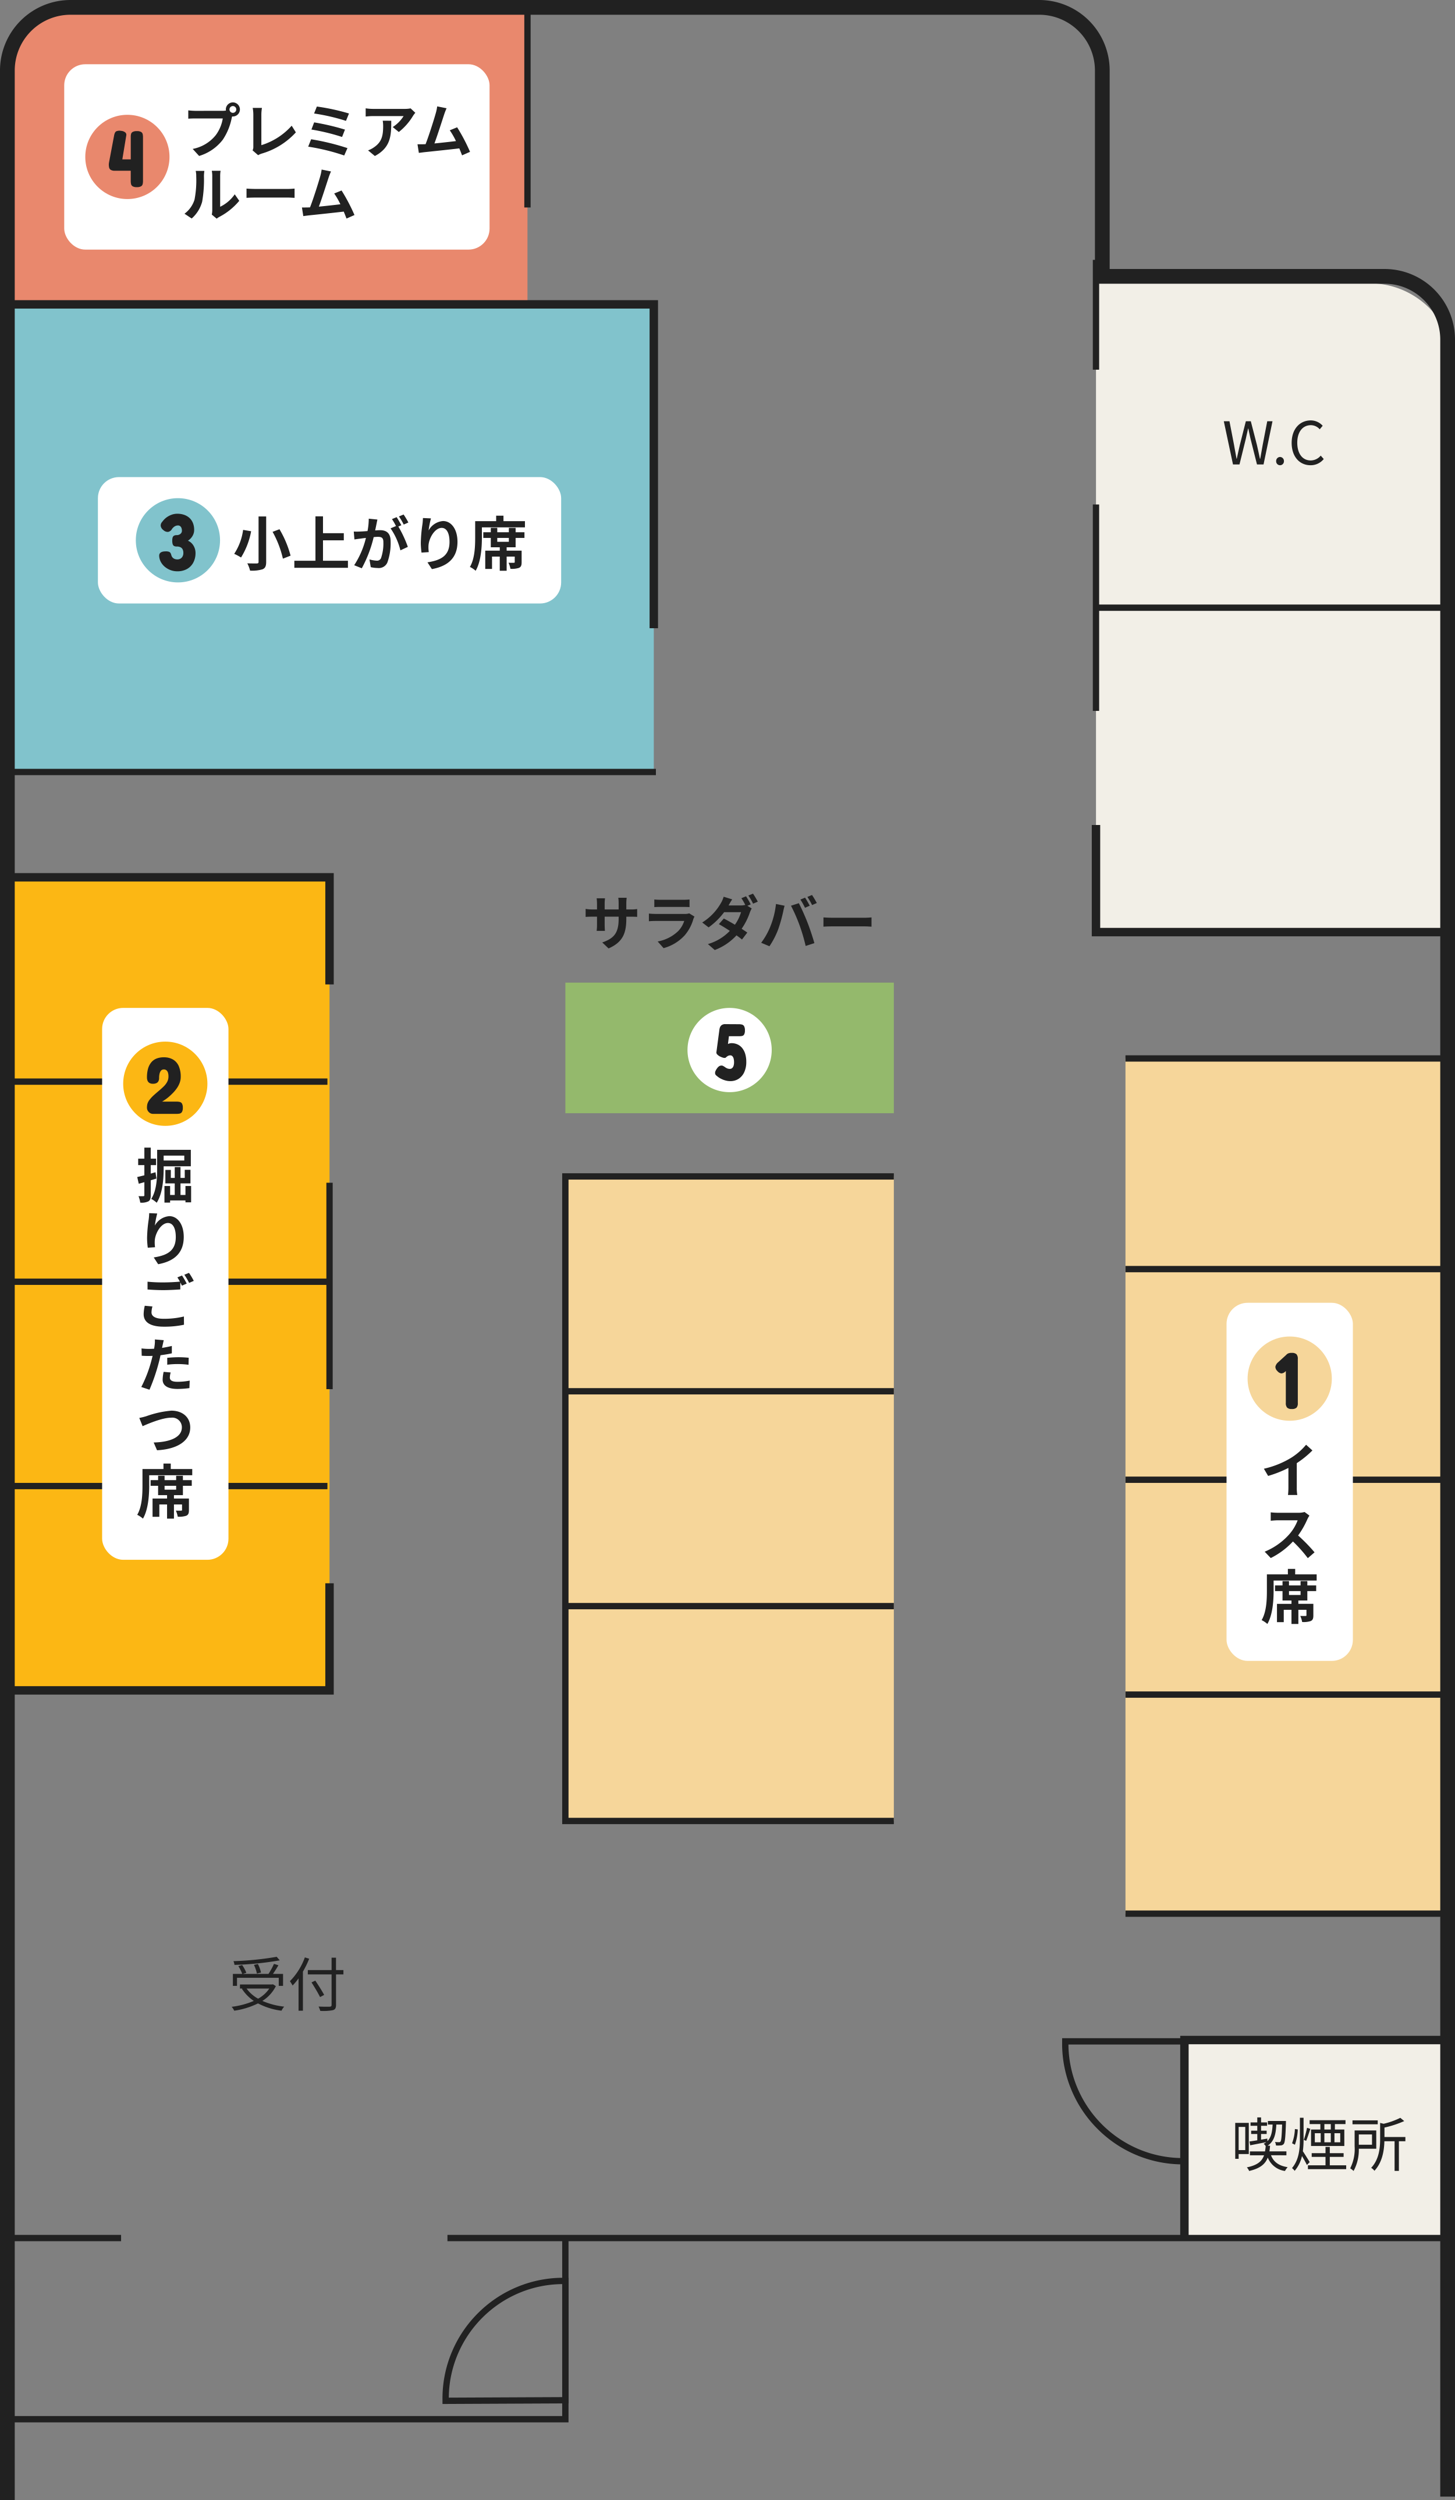 <svg xmlns="http://www.w3.org/2000/svg" width="345.5" height="593.443" viewBox="0 0 345.5 593.443">
  <rect x="0" y="0" width="345.5" height="593.443" fill="#808080" stroke="none"/>
  <g id="top-shop-info-map-sp" transform="translate(-14.75 -3364.75)">
    <path id="長方形_8637" data-name="長方形 8637" d="M20,0H125a0,0,0,0,1,0,0V72a0,0,0,0,1,0,0H0a0,0,0,0,1,0,0V20A20,20,0,0,1,20,0Z" transform="translate(15 3365)" fill="#e9886d"/>
    <rect id="長方形_8638" data-name="長方形 8638" width="155" height="111" transform="translate(15 3437)" fill="#81c3cc"/>
    <rect id="長方形_8639" data-name="長方形 8639" width="78" height="193" transform="translate(15 3573)" fill="#fcb714"/>
    <rect id="長方形_8640" data-name="長方形 8640" width="78" height="153" transform="translate(149 3644)" fill="#f6d69a"/>
    <rect id="長方形_8642" data-name="長方形 8642" width="78" height="31" transform="translate(149 3598)" fill="#94b96c"/>
    <rect id="長方形_8641" data-name="長方形 8641" width="78" height="203" transform="translate(282 3616)" fill="#f6d69a"/>
    <path id="長方形_8643" data-name="長方形 8643" d="M0,0H65A20,20,0,0,1,85,20V154a0,0,0,0,1,0,0H0a0,0,0,0,1,0,0V0A0,0,0,0,1,0,0Z" transform="translate(275 3432)" fill="#f2efe7"/>
    <rect id="長方形_8644" data-name="長方形 8644" width="64" height="47" transform="translate(296 3849)" fill="#f2efe7"/>
    <g id="グループ_29780" data-name="グループ 29780" transform="translate(15 3365)">
      <g id="グループ_29781" data-name="グループ 29781">
        <path id="パス_327915" data-name="パス 327915" d="M3.25,593.193H-.25V16.5A16.738,16.738,0,0,1,16.5-.25h230A16.738,16.738,0,0,1,263.25,16.5V63.6H328.5a16.738,16.738,0,0,1,16.75,16.75V592.375h-3.5V80.346A13.25,13.25,0,0,0,328.5,67.1H259.75V16.5A13.25,13.25,0,0,0,246.5,3.25H16.5A13.25,13.25,0,0,0,3.25,16.5Z" fill="#212121"/>
      </g>
    </g>
    <path id="パス_327916" data-name="パス 327916" d="M-1070,56.425h-2V32h-77V30h79Z" transform="translate(1164 3542)" fill="#212121"/>
    <path id="パス_327918" data-name="パス 327918" d="M-993,107.871h-2V32h-154V30h156Z" transform="translate(1164 3406)" fill="#212121"/>
    <path id="パス_327917" data-name="パス 327917" d="M-1070,57.425h-79v-2h77V31h2Z" transform="translate(1164 3709.575)" fill="#212121"/>
    <path id="パス_327922" data-name="パス 327922" d="M-1148,78h-2V30h65v2h-63Z" transform="translate(1445 3818)" fill="#212121"/>
    <path id="パス_327920" data-name="パス 327920" d="M-1014.25,74.75H-1149v-1.5h133.25V31h1.5Z" transform="translate(1164 3865)" fill="#212121"/>
    <path id="パス_327919" data-name="パス 327919" d="M-1064,57.425h-86V31h2V55.425h84Z" transform="translate(1424 3529.575)" fill="#212121"/>
    <path id="線_420" data-name="線 420" d="M77,.75H0V-.75H77Z" transform="translate(15.5 3669)" fill="#212121"/>
    <path id="線_427" data-name="線 427" d="M28,.75H0V-.75H28Z" transform="translate(15.5 3896)" fill="#212121"/>
    <path id="線_421" data-name="線 421" d="M77,.75H0V-.75H77Z" transform="translate(15.5 3621.5)" fill="#212121"/>
    <path id="線_431" data-name="線 431" d="M77,.75H0V-.75H77Z" transform="translate(282 3616)" fill="#212121"/>
    <path id="線_432" data-name="線 432" d="M77,.75H0V-.75H77Z" transform="translate(282 3666)" fill="#212121"/>
    <path id="線_436" data-name="線 436" d="M78,.75H0V-.75H78Z" transform="translate(149 3695)" fill="#212121"/>
    <path id="線_437" data-name="線 437" d="M78,.75H0V-.75H78Z" transform="translate(149 3746)" fill="#212121"/>
    <path id="線_433" data-name="線 433" d="M77,.75H0V-.75H77Z" transform="translate(282 3716)" fill="#212121"/>
    <path id="線_434" data-name="線 434" d="M77,.75H0V-.75H77Z" transform="translate(282 3767)" fill="#212121"/>
    <path id="線_435" data-name="線 435" d="M77,.75H0V-.75H77Z" transform="translate(282 3819)" fill="#212121"/>
    <path id="線_428" data-name="線 428" d="M85,.75H0V-.75H85Z" transform="translate(275 3509)" fill="#212121"/>
    <path id="線_424" data-name="線 424" d="M155,.75H0V-.75H155Z" transform="translate(15.5 3548)" fill="#212121"/>
    <path id="線_422" data-name="線 422" d="M77,.75H0V-.75H77Z" transform="translate(15.5 3717.5)" fill="#212121"/>
    <path id="線_426" data-name="線 426" d="M239,.75H0V-.75H239Z" transform="translate(121 3896)" fill="#212121"/>
    <path id="線_423" data-name="線 423" d="M.75,49H-.75V0H.75Z" transform="translate(93 3645.5)" fill="#212121"/>
    <path id="線_429" data-name="線 429" d="M.75,49H-.75V0H.75Z" transform="translate(275 3484.5)" fill="#212121"/>
    <path id="線_430" data-name="線 430" d="M.75,26.064H-.75V0H.75Z" transform="translate(275 3426.436)" fill="#212121"/>
    <path id="線_425" data-name="線 425" d="M.75,49H-.75V0H.75Z" transform="translate(140 3365)" fill="#212121"/>
    <path id="パス_327906" data-name="パス 327906" d="M20.118,29.307a28.653,28.653,0,0,1-10.8-2.1A28.448,28.448,0,0,1-.172,20.916l-.889-.889L20.024-1.058,41.3,20.023l-.894.894A28.448,28.448,0,0,1,30.92,27.21,28.653,28.653,0,0,1,20.118,29.307ZM1.061,20.027a26.942,26.942,0,0,0,8.818,5.793,27.36,27.36,0,0,0,20.478,0,26.945,26.945,0,0,0,8.817-5.793L20.029,1.058Z" transform="translate(163.182 3920.343) rotate(135)" fill="#212121"/>
    <path id="パス_327921" data-name="パス 327921" d="M20.118,29.307a28.653,28.653,0,0,1-10.8-2.1A28.448,28.448,0,0,1-.172,20.916l-.889-.889L20.024-1.058,41.3,20.023l-.894.894A28.448,28.448,0,0,1,30.92,27.21,28.653,28.653,0,0,1,20.118,29.307ZM1.061,20.027a26.942,26.942,0,0,0,8.818,5.793,27.36,27.36,0,0,0,20.478,0,26.945,26.945,0,0,0,8.817-5.793L20.029,1.058Z" transform="translate(281.87 3835.15) rotate(45)" fill="#212121"/>
    <path id="パス_327923" data-name="パス 327923" d="M-936.939,237.75h-78.75V83.25h78.75v1.5h-77.25v151.5h77.25Z" transform="translate(1163.938 3560)" fill="#212121"/>
    <rect id="長方形_8645" data-name="長方形 8645" width="30" height="131" rx="5" transform="translate(39 3604)" fill="#fff"/>
    <rect id="長方形_8646" data-name="長方形 8646" width="30" height="85" rx="5" transform="translate(306 3674)" fill="#fff"/>
    <rect id="長方形_8647" data-name="長方形 8647" width="110" height="30" rx="5" transform="translate(38 3478)" fill="#fff"/>
    <rect id="長方形_8648" data-name="長方形 8648" width="101" height="44" rx="5" transform="translate(30 3380)" fill="#fff"/>
    <path id="パス_327971" data-name="パス 327971" d="M11.452-11.76A73.2,73.2,0,0,1,1.19-10.724a3.164,3.164,0,0,1,.238.882A73.579,73.579,0,0,0,12.18-10.92ZM7.728-8.022a8.413,8.413,0,0,0-.742-2.03l-.938.21a8.138,8.138,0,0,1,.7,2.058ZM2.03-6.776h9.912v1.918h1.022V-7.7H10.57c.42-.616.91-1.372,1.288-2.058l-1.05-.322a17.319,17.319,0,0,1-1.3,2.38H3.416l.826-.266A8.247,8.247,0,0,0,3.248-9.8l-.9.252A9.879,9.879,0,0,1,3.276-7.7H1.05v2.842h.98ZM9.7-4.228A7.626,7.626,0,0,1,7.042-1.82,8.222,8.222,0,0,1,4.3-4.228Zm.868-1.008-.21.042H2.73v.966h.6l-.14.056A9.9,9.9,0,0,0,6.02-1.288,19.355,19.355,0,0,1,.756.112a3.94,3.94,0,0,1,.616.924A18.823,18.823,0,0,0,7.014-.7,16.354,16.354,0,0,0,12.6,1.036,3.956,3.956,0,0,1,13.23.07,17.863,17.863,0,0,1,8.05-1.288,8.721,8.721,0,0,0,11.256-4.8Zm7.574-6.384a15.567,15.567,0,0,1-3.556,5.656,8.22,8.22,0,0,1,.644,1.022,14.6,14.6,0,0,0,1.414-1.694V1.036h1.036V-8.246A21.941,21.941,0,0,0,19.166-11.3ZM27.3-8.61H25.536v-2.94h-1.05v2.94H18.844v1.036h5.642V-.35c0,.322-.126.406-.434.434C23.716.1,22.568.1,21.392.056A4.7,4.7,0,0,1,21.8,1.078a12.054,12.054,0,0,0,3-.168c.518-.154.742-.476.742-1.26V-7.574H27.3ZM22.722-2.716c-.448-.854-1.372-2.31-2.1-3.388l-.9.42c.714,1.12,1.61,2.618,2.03,3.486Z" transform="translate(69 3841)" fill="#212121"/>
    <path id="パス_327974" data-name="パス 327974" d="M3.444-9.38v5.5H1.876v-5.5Zm.84,6.44v-7.392H1.064v8.526h.812V-2.94Zm8.932.294V-3.57H9.184c.07-.42.112-.868.154-1.344H8.75c1.54-1.022,1.96-2.674,2.072-5.026h1.372c-.084,2.786-.182,3.78-.378,4.032a.366.366,0,0,1-.35.154A9.666,9.666,0,0,1,10.5-5.8a1.936,1.936,0,0,1,.238.826,7.3,7.3,0,0,0,1.134-.014.953.953,0,0,0,.714-.35c.294-.392.406-1.6.518-5.04v-.406H8.82v.84H9.94C9.856-8.19,9.6-6.9,8.708-6.006l-.028-.6c-.5.084-.994.182-1.484.252V-7.7h1.33v-.784H7.2V-9.646H8.624v-.8H7.2v-1.19H6.3v1.19H4.7v.8H6.3v1.162H4.844V-7.7H6.3v1.5c-.7.112-1.33.21-1.848.28l.168.9c1.092-.21,2.45-.476,3.808-.742a3.856,3.856,0,0,1-.616.392,2.067,2.067,0,0,1,.49.546q-.063.672-.168,1.26H4.55v.924H7.91C7.406-1.218,6.342-.294,3.822.224a2.948,2.948,0,0,1,.546.854C6.972.476,8.19-.546,8.792-2.1A5.112,5.112,0,0,0,12.88,1.078a4.486,4.486,0,0,1,.63-.9c-2.1-.322-3.36-1.26-3.948-2.828ZM23.758-8.764H22.232v-1.288h1.526ZM26-5.726H24.626V-7.882H26ZM19.964-7.882h1.4v2.156h-1.4Zm3.794,0v2.156H22.232V-7.882ZM21.28-8.764H19.068v3.906h7.9V-8.764h-2.24v-1.288h2.52v-.924H18.732v.924H21.28ZM18.116-9.17a22.672,22.672,0,0,1-.77,2.87l.56.224c.308-.728.672-1.9.994-2.842Zm-2.884.294A10.615,10.615,0,0,1,14.56-5.5l.672.35a11.917,11.917,0,0,0,.686-3.626Zm3.514,7.854C18.508-1.414,17.5-3.066,17.122-3.6a22.43,22.43,0,0,0,.168-3.094V-11.55h-.868v4.858c0,2.52-.182,5.068-1.876,7.084a3.509,3.509,0,0,1,.63.658,8.129,8.129,0,0,0,1.736-3.514c.434.7.938,1.638,1.176,2.114Zm4.774.756v-2H26.8V-3.15H23.52V-4.634H22.5V-3.15H19.222v.882H22.5v2H18.326v.91h9.086v-.91ZM34.9-10.934H28.91V-10H34.9ZM33.544-7.588v2.436H30.408V-7.588ZM34.552-4.2V-8.54H29.414v3.766A10.16,10.16,0,0,1,28.364.448a5.1,5.1,0,0,1,.8.63A10.455,10.455,0,0,0,30.408-4.2Zm6.916-2.786H36.5v-2.24a24.573,24.573,0,0,0,4.69-1.54l-.924-.77A18.084,18.084,0,0,1,36.3-10.122l-.826-.21v3.71c0,2.114-.2,4.9-2.128,6.958a2.633,2.633,0,0,1,.77.7c1.89-2.016,2.31-4.83,2.366-7.014h2.422V1.064h1.022V-5.978h1.54Z" transform="translate(307 3879)" fill="#212121"/>
    <path id="パス_327973" data-name="パス 327973" d="M2.534,0h1.54L5.6-6.188c.168-.812.35-1.554.518-2.338h.056c.168.784.322,1.526.5,2.338L8.232,0H9.786l2.128-10.262H10.668L9.59-4.676Q9.3-3.038,9-1.358h-.07c-.238-1.12-.476-2.226-.728-3.318L6.762-10.262H5.586L4.172-4.676c-.252,1.106-.5,2.212-.742,3.318H3.374c-.2-1.106-.406-2.212-.6-3.318L1.694-10.262H.35ZM13.706.182a.925.925,0,0,0,.924-.966.949.949,0,0,0-.924-.994.949.949,0,0,0-.924.994A.925.925,0,0,0,13.706.182Zm7.224,0a3.967,3.967,0,0,0,3.15-1.47L23.366-2.1a3.119,3.119,0,0,1-2.38,1.148c-1.96,0-3.192-1.624-3.192-4.214,0-2.562,1.288-4.158,3.234-4.158a2.8,2.8,0,0,1,2.1.98l.7-.84a3.8,3.8,0,0,0-2.814-1.274c-2.6,0-4.55,2.016-4.55,5.334S18.382.182,20.93.182Z" transform="translate(305 3475)" fill="#212121"/>
    <path id="パス_327972" data-name="パス 327972" d="M10.472-8.372v-1.47a12.038,12.038,0,0,1,.084-1.3H8.568a9.239,9.239,0,0,1,.084,1.3v1.47H5.334V-9.744a8.625,8.625,0,0,1,.084-1.274H3.43a11.372,11.372,0,0,1,.084,1.26v1.386H2.324A9.257,9.257,0,0,1,.812-8.5v1.9c.308-.028.812-.056,1.512-.056h1.19v1.9a11.322,11.322,0,0,1-.084,1.47H5.39c-.014-.28-.056-.854-.056-1.47v-1.9H8.652v.532c0,3.43-1.19,4.648-3.892,5.586L6.258.882c3.374-1.484,4.214-3.6,4.214-7.07V-6.65h1.036c.742,0,1.232.014,1.54.042V-8.47a8.3,8.3,0,0,1-1.54.1Zm14.938.924a2.953,2.953,0,0,1-1.022.14h-6.93c-.434,0-1.036-.028-1.624-.084v1.82c.588-.056,1.288-.07,1.624-.07H24.22A6.074,6.074,0,0,1,22.778-3.22,9.435,9.435,0,0,1,17.92-.77L19.32.812a10.483,10.483,0,0,0,5-3.024A10.061,10.061,0,0,0,26.39-6.09a5.187,5.187,0,0,1,.266-.588ZM17.122-8.932c.406-.028,1.008-.042,1.456-.042H23.94c.5,0,1.162.014,1.54.042v-1.806a13.2,13.2,0,0,1-1.512.07h-5.39a11.8,11.8,0,0,1-1.456-.07Zm22.89-.644a20.5,20.5,0,0,0-1.106-1.918l-1.106.448a15.882,15.882,0,0,1,.924,1.6,4.612,4.612,0,0,1-1.106.126h-2.87l.014-.014c.168-.308.518-.938.854-1.428l-2.03-.63a6.454,6.454,0,0,1-.63,1.47A12.983,12.983,0,0,1,28.5-5.278l1.512,1.162A16.706,16.706,0,0,0,33.7-7.728h4.018A10.2,10.2,0,0,1,36.26-4.746c-.938-.56-1.89-1.092-2.632-1.47l-1.176,1.33c.714.406,1.666.98,2.6,1.6A11.7,11.7,0,0,1,29.848-.154L31.472,1.26a13.47,13.47,0,0,0,5.166-3.486c.5.364.966.7,1.3.994L39.2-2.884c-.35-.252-.826-.56-1.344-.9A15.3,15.3,0,0,0,39.788-7.6,7.5,7.5,0,0,1,40.25-8.61l-1.022-.63Zm-.56-2.1a13.324,13.324,0,0,1,1.12,1.932l1.12-.476a18.388,18.388,0,0,0-1.134-1.9Zm13.468.5-1.106.462a17.711,17.711,0,0,1,1.092,1.946l1.12-.49C53.76-9.772,53.27-10.654,52.92-11.172Zm1.652-.63-1.106.462a14.749,14.749,0,0,1,1.12,1.932l1.12-.49A21.9,21.9,0,0,0,54.572-11.8ZM44.688-4.354A16.867,16.867,0,0,1,42.5-.462l1.96.826a19.249,19.249,0,0,0,2.072-4,35.007,35.007,0,0,0,1.19-4.214c.056-.308.21-.994.336-1.4l-2.044-.42A20.173,20.173,0,0,1,44.688-4.354ZM51.6-4.648A43.258,43.258,0,0,1,53.06.294l2.072-.672C54.74-1.764,54-4,53.494-5.264c-.518-1.358-1.484-3.514-2.058-4.592l-1.862.6A39.219,39.219,0,0,1,51.6-4.648Zm5.684.364c.518-.042,1.456-.07,2.254-.07H67.06c.588,0,1.3.056,1.638.07v-2.2c-.364.028-.994.084-1.638.084H59.542c-.728,0-1.75-.042-2.254-.084Z" transform="translate(153 3589)" fill="#212121"/>
    <path id="パス_327969" data-name="パス 327969" d="M4.676-5.992,3.542-5.67V-7.686H4.816V-9.212H3.542v-2.632H2.03v2.632H.56v1.526H2.03v2.422C1.4-5.11.812-4.956.336-4.858L.7-3.262c.406-.112.868-.238,1.33-.378V-.546c0,.182-.07.238-.238.238A11.037,11.037,0,0,1,.644-.322a6.8,6.8,0,0,1,.406,1.54A3.631,3.631,0,0,0,3,.91c.42-.266.546-.686.546-1.456V-4.088c.448-.126.9-.266,1.344-.406ZM11.508-9.94v1.162h-4.9V-9.94Zm1.554,2.534v-3.906H5.068V-6.86c0,2.156-.1,5.152-1.4,7.2a5.628,5.628,0,0,1,1.288.91c1.428-2.2,1.652-5.74,1.652-8.106v-.546ZM11.788-2.73V-.6H10.612V-3.346h2.366v-3.22H11.62v1.918H10.612V-7.224H9.24v2.576H8.316v-1.89h-1.3v3.192H9.24V-.6H8.148V-2.73H6.8V1.218H8.148V.7h3.64v.448h1.344V-2.73ZM3.178,3.716c-.014.392-.042.952-.112,1.456A33.622,33.622,0,0,0,2.674,9.61a17.934,17.934,0,0,0,.168,2.31l1.722-.112a8.326,8.326,0,0,1-.07-1.47c.07-1.82,1.5-4.284,3.136-4.284,1.148,0,1.862,1.19,1.862,3.332,0,3.36-2.156,4.368-5.236,4.844l1.05,1.61c3.668-.672,6.076-2.548,6.076-6.468,0-3.052-1.5-4.942-3.43-4.942a4.286,4.286,0,0,0-3.43,2.24,22.636,22.636,0,0,1,.56-2.87ZM2.128,25.7a9.257,9.257,0,0,0-.266,2c0,1.9,1.582,2.968,4.76,2.968a22.115,22.115,0,0,0,4.816-.462l-.014-1.96a19.66,19.66,0,0,1-4.872.546c-2,0-2.828-.644-2.828-1.526a5.705,5.705,0,0,1,.224-1.4ZM9.87,18.968a10.654,10.654,0,0,1,.6,1.008c-1.064.1-2.59.182-3.92.182a35.86,35.86,0,0,1-3.766-.168v1.848c1.12.084,2.324.154,3.78.154,1.316,0,3.038-.1,4-.168V20.158c.14.28.28.546.392.77l1.134-.49c-.266-.518-.77-1.4-1.12-1.918Zm1.652-.63a14.843,14.843,0,0,1,1.134,1.932l1.106-.476a15.454,15.454,0,0,0-1.134-1.9ZM7.462,39.694a20.369,20.369,0,0,1,2.674-.154,20.026,20.026,0,0,1,2.38.168l.042-1.666a24.071,24.071,0,0,0-2.436-.126c-.9,0-1.89.07-2.66.14Zm1.092-4.452c-.756.182-1.54.336-2.324.462l.112-.532c.07-.308.2-.924.294-1.3L4.522,33.7a7.2,7.2,0,0,1-.056,1.4q-.042.336-.126.8c-.42.028-.826.042-1.232.042a13.649,13.649,0,0,1-1.75-.112L1.4,37.566c.49.028,1.008.056,1.68.056.28,0,.588-.014.91-.028-.1.392-.2.784-.294,1.148A30.568,30.568,0,0,1,1.3,44.986l1.946.644a44.714,44.714,0,0,0,2.2-6.412c.154-.56.294-1.176.42-1.778.924-.112,1.862-.266,2.688-.448ZM6.608,41.388a9.516,9.516,0,0,0-.238,1.848c0,1.4,1.19,2.212,3.528,2.212a22.185,22.185,0,0,0,2.828-.2l.07-1.778a16.073,16.073,0,0,1-2.884.28c-1.484,0-1.834-.448-1.834-1.05a4.8,4.8,0,0,1,.2-1.162ZM.826,52.328l.784,1.96c1.442-.644,4.718-2.016,6.762-2.016a2.277,2.277,0,0,1,2.562,2.3c0,2.408-2.94,3.5-6.692,3.584L5.04,60c4.886-.252,7.882-2.268,7.882-5.4,0-2.562-1.974-4-4.48-4A23.386,23.386,0,0,0,2.52,51.908,14.956,14.956,0,0,1,.826,52.328Zm8.75,17.03H6.832v-.924H9.576Zm1.61-3.3H9.576V67.09H6.832V66.054H5.292V67.09H3.514v1.344H5.292V70.66H7.42v.8H3.976V75.8h1.61V72.872H7.42v3.36H9.058v-3.36h1.918v1.3c0,.126-.056.168-.224.168s-.728.014-1.246-.014a5.748,5.748,0,0,1,.448,1.442,5.352,5.352,0,0,0,2.03-.224c.518-.238.63-.644.63-1.344V71.458H9.058v-.8h2.128V68.434h2.1V67.09h-2.1ZM8.3,64.458v-1.3H6.566v1.3H1.582v3.92c0,2.044-.084,4.956-1.246,6.944a6.062,6.062,0,0,1,1.358.91c1.274-2.156,1.484-5.6,1.484-7.854v-2.45H13.4v-1.47Z" transform="translate(47 3649)" fill="#212121"/>
    <path id="パス_327970" data-name="パス 327970" d="M8.68-6.944a22.875,22.875,0,0,0,3.71-3.01l-1.5-1.358A14.776,14.776,0,0,1,7.238-8.148,21.508,21.508,0,0,1,.868-5.614L1.876-3.906a27.372,27.372,0,0,0,4.816-1.9v4.592a15.679,15.679,0,0,1-.1,1.834H8.806A9.625,9.625,0,0,1,8.68-1.218Zm1.848,11.6a5.054,5.054,0,0,1-1.456.182H4.144a15.641,15.641,0,0,1-1.652-.1V6.726c.294-.014,1.064-.1,1.652-.1H8.89A10.848,10.848,0,0,1,6.8,10.058a15.861,15.861,0,0,1-5.74,4.018l1.442,1.512A18.441,18.441,0,0,0,7.77,11.654,31.925,31.925,0,0,1,11.3,15.616l1.6-1.386a39.357,39.357,0,0,0-3.906-4,20.584,20.584,0,0,0,2.2-3.85,6.615,6.615,0,0,1,.49-.868Zm-.952,19.7H6.832v-.924H9.576Zm1.61-3.3H9.576V22.09H6.832V21.054H5.292V22.09H3.514v1.344H5.292V25.66H7.42v.8H3.976V30.8h1.61V27.872H7.42v3.36H9.058v-3.36h1.918v1.3c0,.126-.056.168-.224.168s-.728.014-1.246-.014a5.749,5.749,0,0,1,.448,1.442,5.352,5.352,0,0,0,2.03-.224c.518-.238.63-.644.63-1.344V26.458H9.058v-.8h2.128V23.434h2.1V22.09h-2.1ZM8.3,19.458v-1.3H6.566v1.3H1.582v3.92c0,2.044-.084,4.956-1.246,6.944a6.062,6.062,0,0,1,1.358.91c1.274-2.156,1.484-5.6,1.484-7.854v-2.45H13.4v-1.47Z" transform="translate(314 3719)" fill="#212121"/>
    <path id="パス_327968" data-name="パス 327968" d="M6.146-11.662V-.868c0,.266-.112.364-.42.364S4.382-.49,3.472-.532A7.492,7.492,0,0,1,4.13,1.2,8.561,8.561,0,0,0,7.1.882c.616-.266.854-.728.854-1.75V-11.662ZM9.478-8.008a24.07,24.07,0,0,1,2.45,6.37l1.82-.714a24.485,24.485,0,0,0-2.632-6.272Zm-7-.462A13.557,13.557,0,0,1,.364-2.786a14.022,14.022,0,0,1,1.624.868,17.9,17.9,0,0,0,2.394-6.23Zm18.97,7.322V-5.992H26.39V-7.686H21.448v-4H19.656V-1.148H14.644V.532H27.37v-1.68ZM41.72-10.22a16.567,16.567,0,0,0-1.134-1.9l-1.106.462A13.968,13.968,0,0,1,40.614-9.73Zm-9.408-.91a15.35,15.35,0,0,1-.294,2.94c-.7.056-1.358.1-1.792.112a12.873,12.873,0,0,1-1.47,0L28.91-6.2c.434-.07,1.148-.168,1.54-.21.266-.042.7-.1,1.19-.154A20.564,20.564,0,0,1,28.854-.084L30.66.644a30.043,30.043,0,0,0,2.828-7.406c.392-.028.728-.056.952-.056.868,0,1.344.154,1.344,1.26a10.585,10.585,0,0,1-.56,3.794,1.019,1.019,0,0,1-1.036.6,8.09,8.09,0,0,1-1.708-.294L32.788.378a7.849,7.849,0,0,0,1.652.2A2.215,2.215,0,0,0,36.722-.7a13.553,13.553,0,0,0,.784-5.054C37.506-7.742,36.47-8.4,35-8.4c-.28,0-.7.028-1.162.056.1-.5.21-1.008.294-1.428.07-.35.154-.784.238-1.148Zm7.742,1.554c-.28-.518-.77-1.4-1.12-1.918l-1.106.462A15.478,15.478,0,0,1,38.78-9.38l-1.288.546A15.7,15.7,0,0,1,39.83-3.612l1.764-.826a27.548,27.548,0,0,0-2.254-4.83Zm5.124-1.708c-.014.392-.042.952-.112,1.456a33.622,33.622,0,0,0-.392,4.438,17.935,17.935,0,0,0,.168,2.31l1.722-.112a8.326,8.326,0,0,1-.07-1.47c.07-1.82,1.5-4.284,3.136-4.284,1.148,0,1.862,1.19,1.862,3.332,0,3.36-2.156,4.368-5.236,4.844L47.306.84c3.668-.672,6.076-2.548,6.076-6.468,0-3.052-1.5-4.942-3.43-4.942a4.286,4.286,0,0,0-3.43,2.24,22.636,22.636,0,0,1,.56-2.87Zm20.4,5.642H62.832v-.924h2.744Zm1.61-3.3h-1.61V-7.91H62.832V-8.946h-1.54V-7.91H59.514v1.344h1.778V-4.34H63.42v.8H59.976V.8h1.61V-2.128H63.42v3.36h1.638v-3.36h1.918v1.3c0,.126-.056.168-.224.168s-.728.014-1.246-.014A5.748,5.748,0,0,1,65.954.77a5.352,5.352,0,0,0,2.03-.224c.518-.238.63-.644.63-1.344V-3.542H65.058v-.8h2.128V-6.566h2.1V-7.91h-2.1Zm-2.884-1.6v-1.3H62.566v1.3H57.582v3.92c0,2.044-.084,4.956-1.246,6.944a6.062,6.062,0,0,1,1.358.91c1.274-2.156,1.484-5.6,1.484-7.854v-2.45H69.4v-1.47Z" transform="translate(70 3499)" fill="#212121"/>
    <path id="パス_327967" data-name="パス 327967" d="M12.054-9.464a.81.81,0,0,1-.812-.8.813.813,0,0,1,.812-.812.81.81,0,0,1,.8.812A.807.807,0,0,1,12.054-9.464ZM3.122-9.94a15.588,15.588,0,0,1-1.666-.112v1.974c.364-.028,1.022-.056,1.666-.056H9.646A8.99,8.99,0,0,1,7.994-4.186,9.2,9.2,0,0,1,2.506-.9L4.032.77A11.08,11.08,0,0,0,9.66-3.094a14.133,14.133,0,0,0,2.1-5.1l.112-.42a.8.8,0,0,0,.182.014,1.679,1.679,0,0,0,1.666-1.666,1.682,1.682,0,0,0-1.666-1.68,1.685,1.685,0,0,0-1.68,1.68A1.551,1.551,0,0,0,10.4-10a6.2,6.2,0,0,1-.8.056ZM18.046.588a3.95,3.95,0,0,1,.84-.378,17.616,17.616,0,0,0,8.12-5.04l-.994-1.582a15.891,15.891,0,0,1-7.2,4.62V-9.058a9.918,9.918,0,0,1,.14-1.582h-2.2a8.652,8.652,0,0,1,.154,1.582V-1.47a1.828,1.828,0,0,1-.182.91ZM31.99-10.962,31.332-9.31a48.029,48.029,0,0,1,7.574,1.75l.714-1.75A51.126,51.126,0,0,0,31.99-10.962ZM31.346-7.2,30.7-5.5a48.674,48.674,0,0,1,7.28,1.764l.686-1.75A57.714,57.714,0,0,0,31.346-7.2Zm-.714,4-.7,1.764A49.947,49.947,0,0,1,38.486.658l.77-1.75A56.351,56.351,0,0,0,30.632-3.192Zm17-4.4a7.761,7.761,0,0,1,.1,1.26c0,2.3-.336,3.78-2.114,5.012a5.532,5.532,0,0,1-1.47.77L45.766.784c3.822-2.044,3.892-4.9,3.892-8.372Zm6.622-2.926a6.975,6.975,0,0,1-1.414.126H45.29a11.1,11.1,0,0,1-1.708-.14v1.946c.658-.056,1.12-.1,1.708-.1h7.294a8.326,8.326,0,0,1-2.576,2.6L51.45-4.914A14.088,14.088,0,0,0,54.824-8.75a7.049,7.049,0,0,1,.546-.728ZM68.362-.21A43.057,43.057,0,0,0,65.3-6.034l-1.75.714a16.922,16.922,0,0,1,1.47,2.562c-1.414.168-3.4.392-5.11.56.7-1.876,1.834-5.432,2.282-6.8a15.929,15.929,0,0,1,.6-1.554L60.564-11a10.388,10.388,0,0,1-.336,1.61c-.406,1.456-1.61,5.292-2.422,7.364l-.378.014C56.966-2,56.364-2,55.888-2L56.21.042c.448-.056.966-.126,1.316-.168,1.764-.182,6.006-.63,8.288-.9.252.6.476,1.176.658,1.652ZM2.268,15.616A8.109,8.109,0,0,0,4.76,11.6a30.89,30.89,0,0,0,.42-6.02,8.929,8.929,0,0,1,.1-1.26H3.22a5.11,5.11,0,0,1,.126,1.274,24.125,24.125,0,0,1-.406,5.544A6.6,6.6,0,0,1,.56,14.482Zm5.936.042a3.569,3.569,0,0,1,.616-.42,15.415,15.415,0,0,0,4.746-3.822l-1.078-1.54A8.865,8.865,0,0,1,9.03,12.83V5.508a7.109,7.109,0,0,1,.1-1.218H7.042a6.207,6.207,0,0,1,.112,1.2v8.162a5.327,5.327,0,0,1-.112,1.036Zm7.084-4.942c.518-.042,1.456-.07,2.254-.07H25.06c.588,0,1.3.056,1.638.07v-2.2c-.364.028-.994.084-1.638.084H17.542c-.728,0-1.75-.042-2.254-.084ZM40.922,14.79a43.058,43.058,0,0,0-3.066-5.824l-1.75.714a16.922,16.922,0,0,1,1.47,2.562c-1.414.168-3.4.392-5.11.56.7-1.876,1.834-5.432,2.282-6.8a15.928,15.928,0,0,1,.6-1.554L33.124,4a10.388,10.388,0,0,1-.336,1.61c-.406,1.456-1.61,5.292-2.422,7.364l-.378.014c-.462.014-1.064.014-1.54.014l.322,2.044c.448-.056.966-.126,1.316-.168,1.764-.182,6.006-.63,8.288-.9.252.6.476,1.176.658,1.652Z" transform="translate(58 3401)" fill="#212121"/>
    <circle id="楕円形_269" data-name="楕円形 269" cx="10" cy="10" r="10" transform="translate(35 3392)" fill="#e9886d"/>
    <circle id="楕円形_270" data-name="楕円形 270" cx="10" cy="10" r="10" transform="translate(47 3483)" fill="#81c3cc"/>
    <circle id="楕円形_271" data-name="楕円形 271" cx="10" cy="10" r="10" transform="translate(44 3612)" fill="#fcb714"/>
    <circle id="楕円形_272" data-name="楕円形 272" cx="10" cy="10" r="10" transform="translate(311 3682)" fill="#f6d69a"/>
    <circle id="楕円形_273" data-name="楕円形 273" cx="10" cy="10" r="10" transform="translate(178 3604)" fill="#fff"/>
    <path id="パス_327975" data-name="パス 327975" d="M7.22.171a1.791,1.791,0,0,1-.988-.209.846.846,0,0,1-.371-.551,3.675,3.675,0,0,1-.066-.7V-3.724H2.033a1.791,1.791,0,0,1-.988-.209.881.881,0,0,1-.38-.541,3.1,3.1,0,0,1-.076-.694,2.125,2.125,0,0,1,.019-.313Q.627-5.6.646-5.719L1.824-11.97q.152-.893.513-1.1A1.95,1.95,0,0,1,3.5-13.186a1.751,1.751,0,0,1,.96.342.736.736,0,0,1,.275.741L3.8-6.422h2V-11.78a3.018,3.018,0,0,1,.066-.646.8.8,0,0,1,.38-.5,1.963,1.963,0,0,1,1.016-.2,1.836,1.836,0,0,1,1.007.209.843.843,0,0,1,.37.542,3.631,3.631,0,0,1,.066.712V-1.273a3.192,3.192,0,0,1-.076.712.846.846,0,0,1-.38.532A1.956,1.956,0,0,1,7.22.171Z" transform="translate(40 3409)" fill="#212121"/>
    <path id="パス_327976" data-name="パス 327976" d="M4.845.361A4.506,4.506,0,0,1,3.22.067,4.62,4.62,0,0,1,1.852-.741a3.884,3.884,0,0,1-.94-1.178A3.253,3.253,0,0,1,.551-3.344q0-1.026,1.558-1.026a2.15,2.15,0,0,1,.77.1.706.706,0,0,1,.371.313,2.179,2.179,0,0,1,.19.513,1.376,1.376,0,0,0,.323.57,1.343,1.343,0,0,0,.494.313,1.752,1.752,0,0,0,.608.1,1.421,1.421,0,0,0,.75-.19,1.337,1.337,0,0,0,.494-.532,1.729,1.729,0,0,0,.181-.817,1.95,1.95,0,0,0-.152-.8,1.116,1.116,0,0,0-.494-.532,1.925,1.925,0,0,0-.931-.19,1.327,1.327,0,0,1-.627-.124.73.73,0,0,1-.332-.437,2.68,2.68,0,0,1-.1-.827,2.421,2.421,0,0,1,.1-.788A.726.726,0,0,1,4.085-8.1a1.377,1.377,0,0,1,.646-.124,1.454,1.454,0,0,0,.56-.114,1.152,1.152,0,0,0,.466-.351.9.9,0,0,0,.19-.58,1.783,1.783,0,0,0-.114-.665.967.967,0,0,0-.323-.437.817.817,0,0,0-.494-.152,1.5,1.5,0,0,0-.494.085,1.635,1.635,0,0,0-.485.275,2.483,2.483,0,0,0-.447.475,1.34,1.34,0,0,1-.931.7,1.551,1.551,0,0,1-1.121-.437,1.547,1.547,0,0,1-.627-.969,1.26,1.26,0,0,1,.342-.969q.1-.133.295-.371a4.7,4.7,0,0,1,.5-.5,4.376,4.376,0,0,1,.722-.5,4.791,4.791,0,0,1,.931-.4A3.854,3.854,0,0,1,4.864-13.3a4.784,4.784,0,0,1,1.643.266,3.657,3.657,0,0,1,1.254.75,3.253,3.253,0,0,1,.808,1.2,4.291,4.291,0,0,1,.285,1.606,2.711,2.711,0,0,1-.228,1.13,3.23,3.23,0,0,1-.56.865,3.465,3.465,0,0,1-.694.589,2.369,2.369,0,0,1,.731.447,3.068,3.068,0,0,1,.57.674,3.324,3.324,0,0,1,.371.836,3.308,3.308,0,0,1,.133.931,4.749,4.749,0,0,1-.542,2.318,3.754,3.754,0,0,1-1.51,1.52A4.665,4.665,0,0,1,4.845.361Z" transform="translate(52 3500)" fill="#212121"/>
    <path id="パス_327978" data-name="パス 327978" d="M2.071.152a1.34,1.34,0,0,1-1-.447A1.43,1.43,0,0,1,.646-1.311a4,4,0,0,1,.047-.637,2.424,2.424,0,0,1,.171-.579,3,3,0,0,1,.313-.551A8.419,8.419,0,0,1,2.309-4.313q.617-.551,1.216-1.055T4.636-6.375a4.352,4.352,0,0,0,.817-1.083,2.678,2.678,0,0,0,.3-1.263,2.949,2.949,0,0,0-.123-.922,1.136,1.136,0,0,0-.371-.561.938.938,0,0,0-.589-.19.953.953,0,0,0-.494.123.965.965,0,0,0-.351.39,2.34,2.34,0,0,0-.219.646,4.49,4.49,0,0,0-.076.874,1.607,1.607,0,0,1-.162.76,1.027,1.027,0,0,1-.484.456,1.92,1.92,0,0,1-.817.152,1.6,1.6,0,0,1-.807-.181A1.11,1.11,0,0,1,.8-7.686a1.934,1.934,0,0,1-.152-.807A7.528,7.528,0,0,1,.9-10.564a4.091,4.091,0,0,1,.76-1.5,3.122,3.122,0,0,1,1.254-.912,4.606,4.606,0,0,1,1.739-.3,4.2,4.2,0,0,1,2.185.532A3.375,3.375,0,0,1,8.2-11.182a6.226,6.226,0,0,1,.465,2.556,4.03,4.03,0,0,1-.247,1.4,5.567,5.567,0,0,1-.655,1.263,8.827,8.827,0,0,1-.893,1.093q-.484.5-.969.921a10.188,10.188,0,0,1-.9.7q-.418.285-.684.456l-.171.038H7.714a3.192,3.192,0,0,1,.713.076.846.846,0,0,1,.532.38,1.956,1.956,0,0,1,.2,1.026,1.8,1.8,0,0,1-.209.979.835.835,0,0,1-.541.38,3.737,3.737,0,0,1-.732.067Z" transform="translate(49 3629)" fill="#212121"/>
    <path id="パス_327979" data-name="パス 327979" d="M4.484.209A1.491,1.491,0,0,1,3.391-.114a1.592,1.592,0,0,1-.313-1.121v-10.45A1.554,1.554,0,0,1,3.391-12.8,1.554,1.554,0,0,1,4.5-13.11a1.523,1.523,0,0,1,1.111.323,1.626,1.626,0,0,1,.313,1.14V-1.216A1.554,1.554,0,0,1,5.615-.1,1.588,1.588,0,0,1,4.484.209Zm-1.5-8.93A1.406,1.406,0,0,1,2-8.236a1.54,1.54,0,0,1-.94-.58A1.354,1.354,0,0,1,.6-9.832a1.881,1.881,0,0,1,.655-1.055l1.919-1.748a1.256,1.256,0,0,1,.969-.446,1.578,1.578,0,0,1,.95.6,1.276,1.276,0,0,1,.456,1.007,1.865,1.865,0,0,1-.665,1.045Z" transform="translate(317 3699)" fill="#212121"/>
    <path id="パス_327977" data-name="パス 327977" d="M4.142.38A4.019,4.019,0,0,1,3.183.266,5.519,5.519,0,0,1,2.337-.01a5.763,5.763,0,0,1-.656-.323,2.953,2.953,0,0,1-.408-.276A5.2,5.2,0,0,1,.788-1a.717.717,0,0,1-.237-.5,1.134,1.134,0,0,1,.1-.522,3.135,3.135,0,0,1,.361-.618,2,2,0,0,1,.456-.484.939.939,0,0,1,.475-.181.767.767,0,0,1,.418.038,3.269,3.269,0,0,1,.57.342,3.187,3.187,0,0,0,.3.19,1.7,1.7,0,0,0,.38.152,1.654,1.654,0,0,0,.437.057.822.822,0,0,0,.542-.181,1.176,1.176,0,0,0,.342-.532,2.561,2.561,0,0,0,.123-.846,3.282,3.282,0,0,0-.1-.884,1.282,1.282,0,0,0-.3-.57.66.66,0,0,0-.484-.2,1.4,1.4,0,0,0-.275.028,1.093,1.093,0,0,0-.276.1,1.9,1.9,0,0,0-.285.181q-.114.114-.219.2a.465.465,0,0,1-.218.1A1.331,1.331,0,0,1,2.394-5.2a4.424,4.424,0,0,1-.608-.238A2.573,2.573,0,0,1,1.112-5.9a.732.732,0,0,1-.257-.5l.7-5.282a2.8,2.8,0,0,1,.123-.608,1.284,1.284,0,0,1,.4-.6A1.38,1.38,0,0,1,3-13.148l3.211.019a3.067,3.067,0,0,1,.7.076.844.844,0,0,1,.523.38,1.956,1.956,0,0,1,.2,1.026,1.834,1.834,0,0,1-.19.959.743.743,0,0,1-.5.351,3.659,3.659,0,0,1-.655.057H3.838L3.61-8.436a2.231,2.231,0,0,1,.266-.1q.133-.038.257-.066a1.056,1.056,0,0,1,.237-.028h.057a3.416,3.416,0,0,1,1.492.313A3.1,3.1,0,0,1,7.03-7.42a4.066,4.066,0,0,1,.694,1.4A6.526,6.526,0,0,1,7.961-4.2a5.745,5.745,0,0,1-.475,2.432A3.7,3.7,0,0,1,6.156-.181,3.59,3.59,0,0,1,4.142.38Z" transform="translate(184 3621)" fill="#212121"/>
  </g>
</svg>
